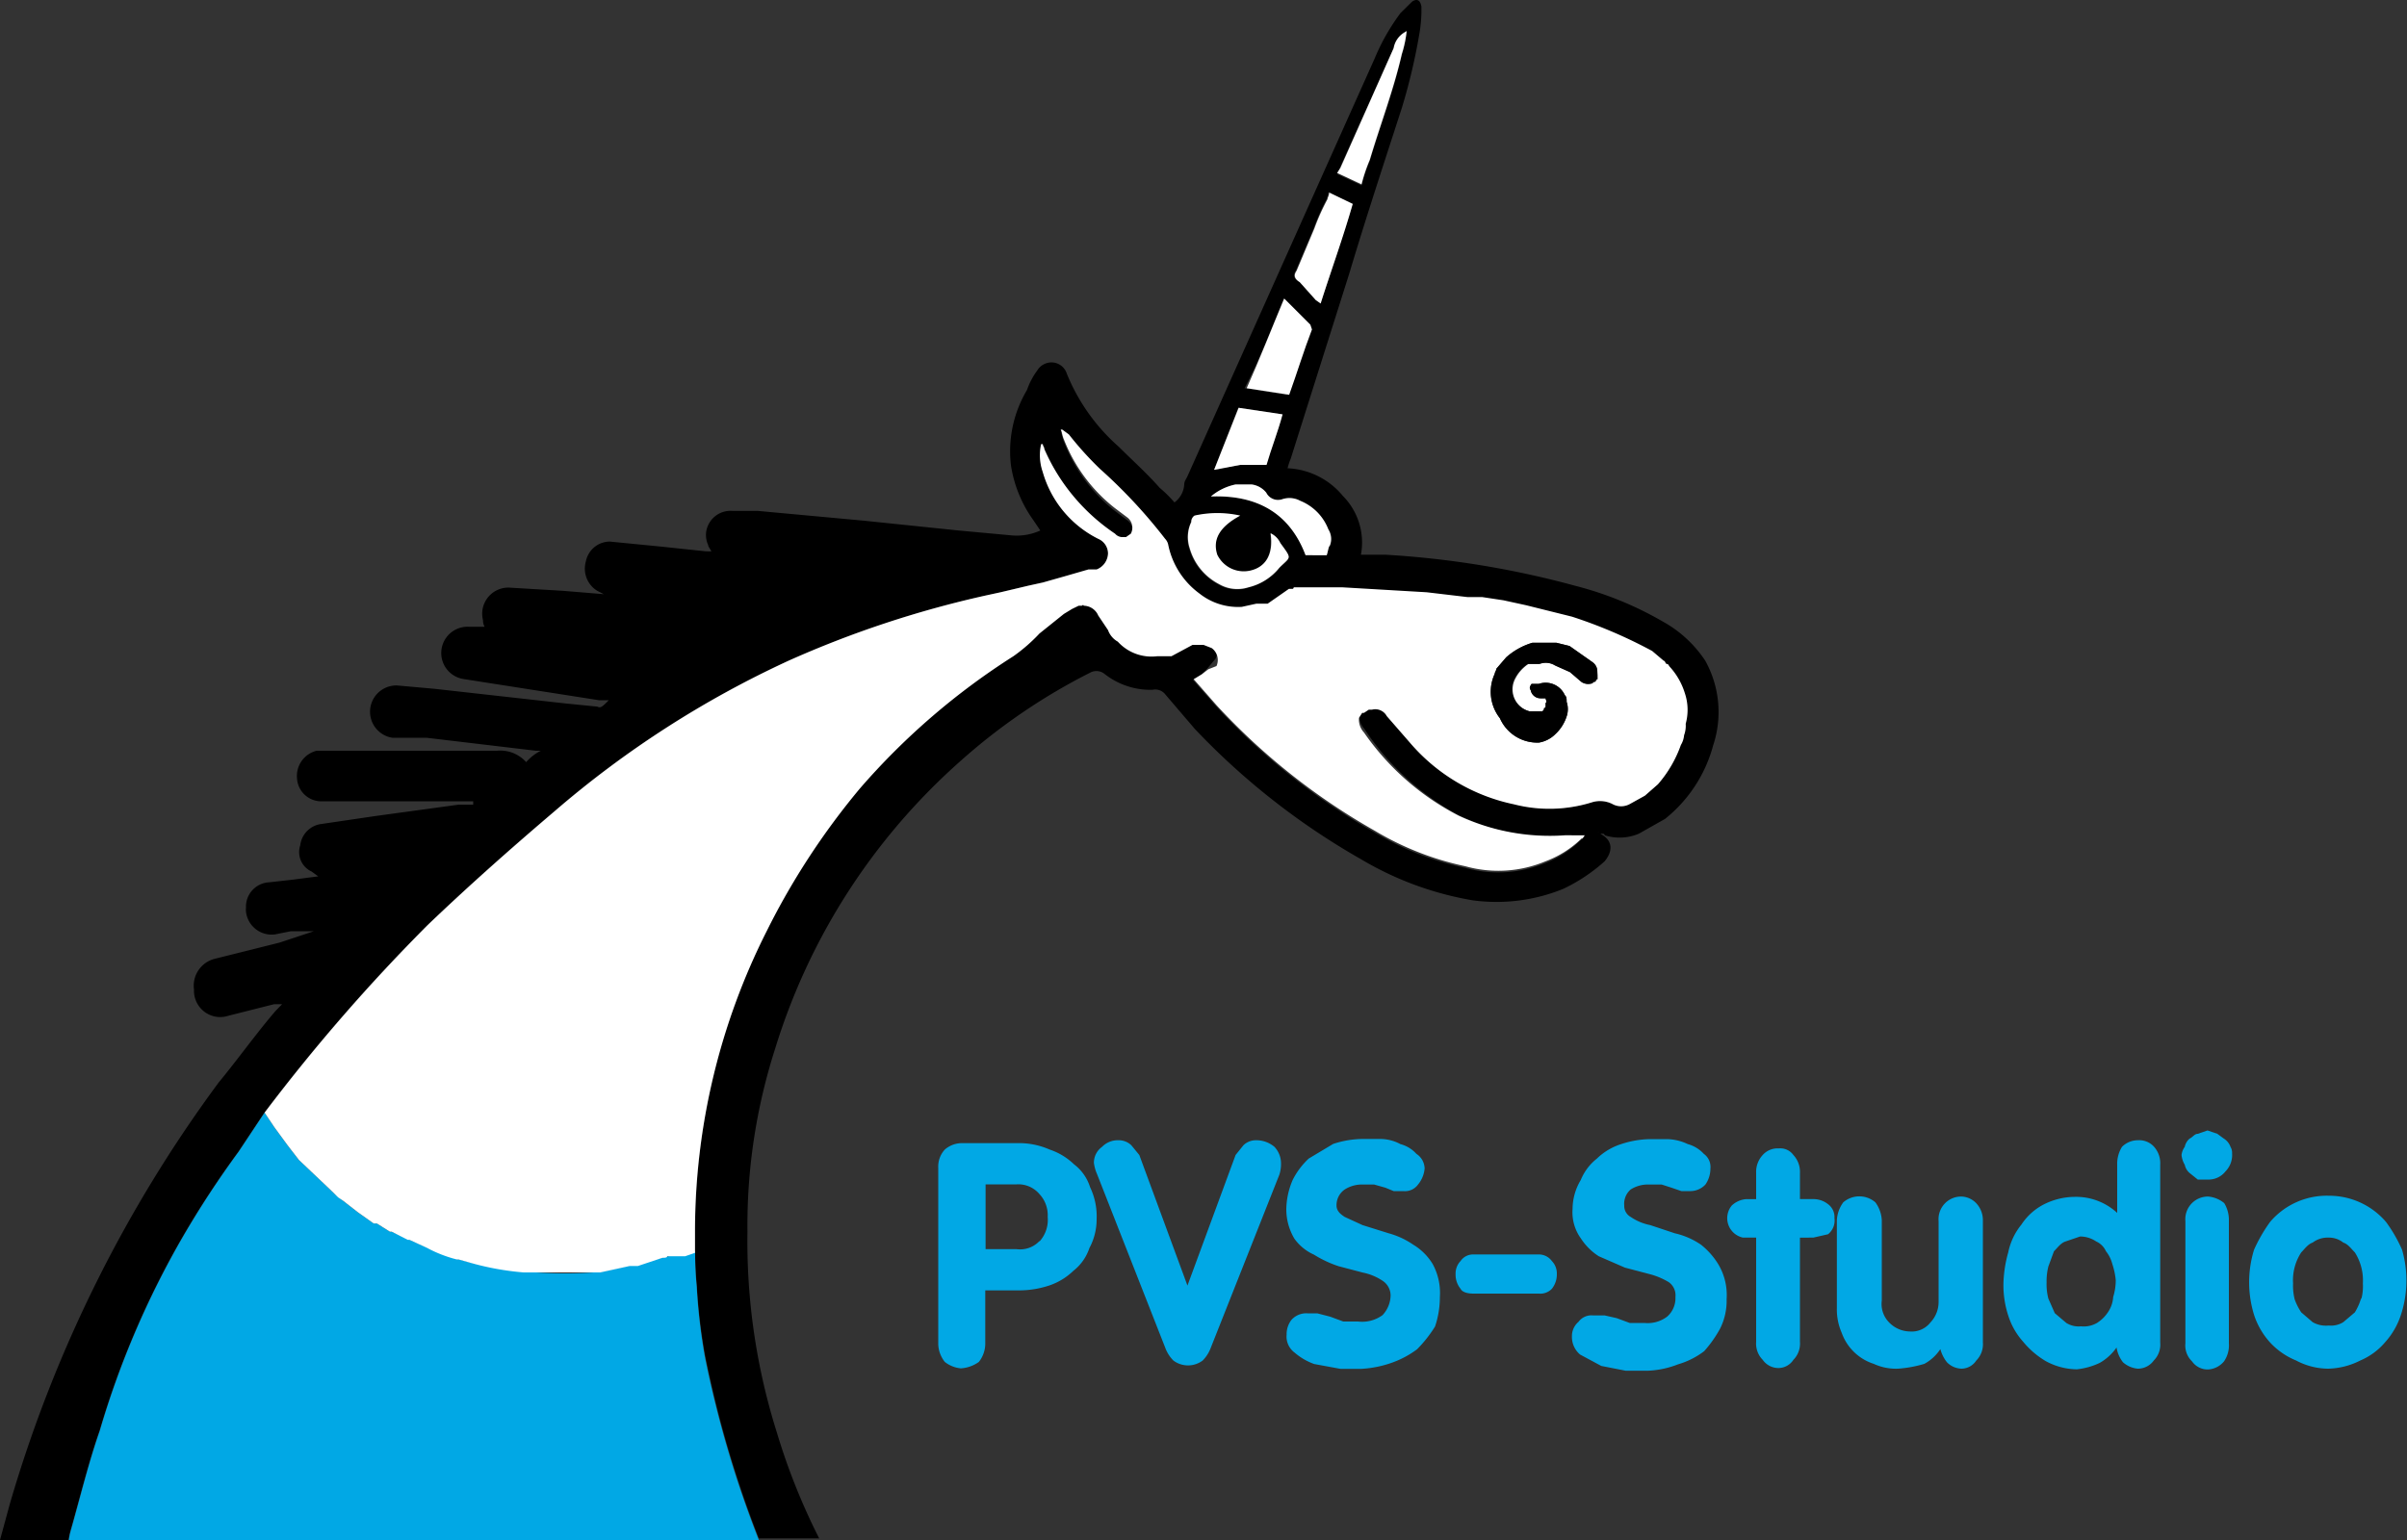 <?xml version="1.0" encoding="UTF-8"?> <svg xmlns="http://www.w3.org/2000/svg" id="Layer_1" data-name="Layer 1" viewBox="0 0 150 96"><rect x="0" y="0" width="150" height="96" fill="#333333" stroke="none"/><defs><style>.cls-1,.cls-2{fill:#01a8e5;}.cls-2{fill-rule:evenodd;}.cls-3{fill:#fff;}</style></defs><g id="Layer_2" data-name="Layer 2"><g id="Head"><path class="cls-1" d="M67.93,74a2.85,2.85,0,0,0-1-1.42,4,4,0,0,0-1.52-.92,4.72,4.72,0,0,0-2-.4H60a1.64,1.64,0,0,0-1.12.4,1.56,1.56,0,0,0-.41,1.12v11a1.86,1.86,0,0,0,.41,1.12,1.9,1.9,0,0,0,1,.4,2.17,2.17,0,0,0,1.12-.4,1.85,1.85,0,0,0,.4-1.12V80.44h2.14a6,6,0,0,0,1.83-.3,4,4,0,0,0,1.52-.92,3,3,0,0,0,1-1.42A3.77,3.77,0,0,0,68.34,76,4.21,4.21,0,0,0,67.93,74Zm-3.15,3.36a1.65,1.65,0,0,1-1.42.51H61.42V73.83h1.94a1.72,1.72,0,0,1,1.42.61,1.92,1.92,0,0,1,.51,1.42A2,2,0,0,1,64.78,77.39Z"></path><path class="cls-1" d="M79.42,71.49a1.75,1.75,0,0,0-1.12-.41,1.12,1.12,0,0,0-.81.31L77,72l-3,8.14-3-8.14-.5-.61a1.14,1.14,0,0,0-.82-.31,1.36,1.36,0,0,0-1,.41,1.22,1.22,0,0,0-.51,1,2.6,2.6,0,0,0,.2.71L72.61,84a2.23,2.23,0,0,0,.51.81,1.52,1.52,0,0,0,1.83,0,2.23,2.23,0,0,0,.51-.81l4.27-10.78a2.14,2.14,0,0,0,.1-.71A1.5,1.5,0,0,0,79.42,71.49Z"></path><path class="cls-1" d="M89.29,78.81a3.56,3.56,0,0,0-1.22-1.22,5.08,5.08,0,0,0-1.53-.71l-1.63-.51-1.11-.51c-.31-.2-.51-.4-.51-.71a1.19,1.19,0,0,1,.51-1,2,2,0,0,1,1.11-.31h.72l.71.2.51.21h.61a1,1,0,0,0,.91-.41,1.81,1.81,0,0,0,.41-1,1.12,1.12,0,0,0-.51-.91,2.06,2.06,0,0,0-1-.61A2.69,2.69,0,0,0,86,71H84.91a6,6,0,0,0-1.83.31l-1.52.91a4.72,4.72,0,0,0-1,1.33,4.78,4.78,0,0,0-.4,1.83,3.6,3.6,0,0,0,.5,1.83,3,3,0,0,0,1.22,1,7.13,7.13,0,0,0,1.53.72l1.52.4a3.42,3.42,0,0,1,1.23.51,1.1,1.1,0,0,1,.5.92,1.85,1.85,0,0,1-.5,1.22,2.15,2.15,0,0,1-1.53.4h-.92l-.81-.3-.81-.21h-.61a1.23,1.23,0,0,0-1,.41,1.45,1.45,0,0,0-.3.92,1.24,1.24,0,0,0,.5,1.12,3.83,3.83,0,0,0,1.22.71l1.63.3h1.32a6.77,6.77,0,0,0,1.94-.4,5.88,5.88,0,0,0,1.52-.82,8,8,0,0,0,1.12-1.42,5.71,5.71,0,0,0,.3-1.83A3.78,3.78,0,0,0,89.29,78.81Z"></path><path class="cls-1" d="M96.71,78.61a1,1,0,0,0-.81-.41H91.83a.94.94,0,0,0-.81.41,1.12,1.12,0,0,0-.31.81,1.39,1.39,0,0,0,.31.92c.1.2.4.3.81.3H95.9a1,1,0,0,0,.81-.3,1.44,1.44,0,0,0,.31-.92A1.12,1.12,0,0,0,96.71,78.61Z"></path><path class="cls-1" d="M107.08,78.81A4.61,4.61,0,0,0,106,77.59a4.74,4.74,0,0,0-1.63-.71l-1.53-.51a3.27,3.27,0,0,1-1.22-.51.78.78,0,0,1-.4-.71,1.18,1.18,0,0,1,.4-1,2,2,0,0,1,1.12-.31h.81l.62.2.61.21h.5a1.29,1.29,0,0,0,1-.41,1.75,1.75,0,0,0,.31-1,1,1,0,0,0-.41-.91,2.11,2.11,0,0,0-1-.61,3.16,3.16,0,0,0-1.32-.31h-1a6,6,0,0,0-1.83.31,3.82,3.82,0,0,0-1.52.91,3.26,3.26,0,0,0-1,1.33A3.52,3.52,0,0,0,98,75.36a2.78,2.78,0,0,0,.51,1.83,3.74,3.74,0,0,0,1.12,1.12l1.63.71,1.52.4a4.51,4.51,0,0,1,1.22.51,1,1,0,0,1,.41.92,1.53,1.53,0,0,1-.51,1.22,2,2,0,0,1-1.42.4h-.92l-.81-.3L100,82h-.72a1,1,0,0,0-.91.4,1.17,1.17,0,0,0-.41.92,1.43,1.43,0,0,0,.51,1.12l1.32.71,1.53.3h1.32a5.78,5.78,0,0,0,1.93-.4,5,5,0,0,0,1.63-.82,7.52,7.52,0,0,0,1-1.42,3.88,3.88,0,0,0,.4-1.83A3.74,3.74,0,0,0,107.08,78.81Z"></path><path class="cls-1" d="M113.9,75.05a1.45,1.45,0,0,0-.92-.3h-.81V73.12a1.54,1.54,0,0,0-.41-1.12,1,1,0,0,0-.91-.41,1.23,1.23,0,0,0-1,.41,1.54,1.54,0,0,0-.41,1.12v1.63h-.61a1.48,1.48,0,0,0-.91.4,1.24,1.24,0,0,0,.7,2h.82v6.5a1.44,1.44,0,0,0,.41,1.12,1.2,1.2,0,0,0,1,.51,1.12,1.12,0,0,0,.91-.51,1.44,1.44,0,0,0,.41-1.12v-6.5H113l.92-.21a1.09,1.09,0,0,0,.4-1A1,1,0,0,0,113.9,75.05Z"></path><path class="cls-1" d="M123.15,75a1.33,1.33,0,0,0-.91-.41,1.41,1.41,0,0,0-1.43,1.53v5a1.86,1.86,0,0,1-.51,1.32A1.48,1.48,0,0,1,119,83a1.82,1.82,0,0,1-1.22-.51,1.64,1.64,0,0,1-.51-1.42v-5a2.06,2.06,0,0,0-.4-1.12,1.53,1.53,0,0,0-2,0,2.06,2.06,0,0,0-.4,1.12v5.49a3.62,3.62,0,0,0,.3,1.52,3.14,3.14,0,0,0,2,1.94,3.31,3.31,0,0,0,1.52.3,7.55,7.55,0,0,0,1.63-.3,2.79,2.79,0,0,0,1-.92,2.26,2.26,0,0,0,.41.82,1.32,1.32,0,0,0,.92.4,1.12,1.12,0,0,0,.91-.51,1.44,1.44,0,0,0,.41-1.12V76.07A1.54,1.54,0,0,0,123.15,75Z"></path><path class="cls-1" d="M134.24,71.49a1.24,1.24,0,0,0-1-.41,1.4,1.4,0,0,0-1,.41,2,2,0,0,0-.3,1.12v3a3.78,3.78,0,0,0-2.65-1,4.33,4.33,0,0,0-2,.51,3.68,3.68,0,0,0-1.32,1.22,4,4,0,0,0-.82,1.73,7.79,7.79,0,0,0-.3,2,6.1,6.1,0,0,0,.3,1.94,4.43,4.43,0,0,0,.92,1.62,5.35,5.35,0,0,0,1.42,1.22,4.13,4.13,0,0,0,1.94.51,4.43,4.43,0,0,0,1.42-.4A3.22,3.22,0,0,0,131.9,84a2,2,0,0,0,.4.92,1.6,1.6,0,0,0,.92.4,1.22,1.22,0,0,0,1-.51,1.4,1.4,0,0,0,.4-1.12V72.61A1.54,1.54,0,0,0,134.24,71.49Zm-2.55,9.36a1.86,1.86,0,0,1-.3.91,2.29,2.29,0,0,1-.71.71,1.66,1.66,0,0,1-1,.21,1.45,1.45,0,0,1-.91-.21l-.72-.61-.4-.91a3.51,3.51,0,0,1-.11-1,3.82,3.82,0,0,1,.11-1L128,78c.21-.2.41-.51.72-.61l.91-.31a1.78,1.78,0,0,1,1,.31,1.21,1.21,0,0,1,.61.61,2.12,2.12,0,0,1,.4.81,4.4,4.4,0,0,1,.21,1A3.56,3.56,0,0,1,131.69,80.85Z"></path><path class="cls-1" d="M139,71.49a1,1,0,0,0-.41-.51l-.41-.3-.61-.21-.61.21c-.2,0-.3.2-.51.3a.92.92,0,0,0-.3.51,1.09,1.09,0,0,0-.2.51,1.47,1.47,0,0,0,.2.61.92.92,0,0,0,.3.51l.51.41h.61a1.34,1.34,0,0,0,1.12-.51,1.46,1.46,0,0,0,.41-1.12A.74.74,0,0,0,139,71.49ZM138.61,75a1.81,1.81,0,0,0-1-.41,1.41,1.41,0,0,0-1.42,1.53v7.62a1.37,1.37,0,0,0,.41,1.12,1.19,1.19,0,0,0,1,.51,1.39,1.39,0,0,0,1-.51,1.77,1.77,0,0,0,.3-1.12V76.07A2,2,0,0,0,138.61,75Z"></path><path class="cls-1" d="M149.69,77.9a9.09,9.09,0,0,0-1-1.73,4.66,4.66,0,0,0-3.56-1.63,4.63,4.63,0,0,0-3.66,1.63,9.7,9.7,0,0,0-1,1.73,6.89,6.89,0,0,0,0,4.07,4.76,4.76,0,0,0,1,1.72,4.54,4.54,0,0,0,1.62,1.12,4.29,4.29,0,0,0,2,.51,4.62,4.62,0,0,0,2-.51,4.13,4.13,0,0,0,1.53-1.12,4.74,4.74,0,0,0,1-1.72A6.89,6.89,0,0,0,149.69,77.9Zm-2.54,3a3.7,3.7,0,0,1-.4.91l-.72.61a1.45,1.45,0,0,1-.91.21,1.66,1.66,0,0,1-1-.21l-.71-.61A3.73,3.73,0,0,1,143,81a3.5,3.5,0,0,1-.1-1,3.17,3.17,0,0,1,.51-1.93c.2-.2.41-.51.71-.61a1.55,1.55,0,0,1,1-.31,1.43,1.43,0,0,1,.91.31c.31.1.51.41.72.61a3.25,3.25,0,0,1,.5,1.93A3.19,3.19,0,0,1,147.15,81Z"></path><path d="M106.27,41.19a7.53,7.53,0,0,0-2.64-2.44,21.5,21.5,0,0,0-5.49-2.24,57.56,57.56,0,0,0-11.8-1.93H84.81a4.12,4.12,0,0,0-1.12-3.66,4.74,4.74,0,0,0-3.45-1.73,4,4,0,0,1,.2-.61L84.1,17c1-3.35,2.14-6.81,3.26-10.27A37,37,0,0,0,88.47,2,8.77,8.77,0,0,0,88.58.41C88.51,0,88.3-.1,88,.1l-.72.71a13.18,13.18,0,0,0-1.62,2.85L74,29.69c-.1.21-.2.31-.2.51a1.5,1.5,0,0,1-.61,1.12,7.91,7.91,0,0,0-.92-.91c-.81-.92-1.72-1.73-2.54-2.55a12.16,12.16,0,0,1-3.25-4.57,1,1,0,0,0-1.29-.64,1,1,0,0,0-.54.43A4.58,4.58,0,0,0,64,24.31,7.48,7.48,0,0,0,63,29a7.93,7.93,0,0,0,1.42,3.46l.41.61a3.55,3.55,0,0,1-1.73.31l-3.36-.31-5.89-.61-6.61-.61H45.66A1.53,1.53,0,0,0,44,33.22a1.49,1.49,0,0,0,.13.75c0,.1.1.2.2.4H44l-2.84-.3L38,33.76A1.53,1.53,0,0,0,36.51,35a1.62,1.62,0,0,0,.71,1.83l.41.21-2.55-.21-3.35-.2a1.63,1.63,0,0,0-1.68,1.57,1.75,1.75,0,0,0,.05.46.8.8,0,0,0,.1.41h-1a1.64,1.64,0,0,0-.31,3.26h0l8.44,1.32h.61c-.4.4-.51.51-.71.4l-2-.2-8.14-.91-2.34-.21a1.64,1.64,0,0,0-.3,3.26h2.13l6.82.81h.3a3,3,0,0,0-.91.71,2.16,2.16,0,0,0-1.83-.71H19.73a1.62,1.62,0,0,0-1.22,1.73,1.52,1.52,0,0,0,1.62,1.42h9.36v.21h-.91l-5.19.71-3.46.51a1.52,1.52,0,0,0-1.22,1.32,1.33,1.33,0,0,0,.71,1.63l.41.3-1.53.2L16.78,55a1.52,1.52,0,0,0-1.45,1.59,1,1,0,0,0,0,.24,1.61,1.61,0,0,0,1.8,1.42h0l1-.2h1.43l-2.14.71-4,1a1.73,1.73,0,0,0-1.33,1.93,1.64,1.64,0,0,0,1.55,1.71,1.68,1.68,0,0,0,.59-.08l2.85-.72h.5l-.4.41c-1.22,1.42-2.34,3-3.56,4.48A83.37,83.37,0,0,0,.61,93.76L0,96H4.27a4.59,4.59,0,0,1,.1-.51c.61-2.13,1.12-4.27,1.83-6.3a55.14,55.14,0,0,1,5.19-12.11,59.16,59.16,0,0,1,3.46-5.28l1.62-2.44h0a113.22,113.22,0,0,1,10.17-11.7c2.55-2.44,5.19-4.78,7.94-7.12a62,62,0,0,1,14.54-9.35,64.27,64.27,0,0,1,12.3-4.07l.92-.2,1.73-.41.91-.2h0l1.43-.41,1.42-.41h.51a1.11,1.11,0,0,0,.71-1,1,1,0,0,0-.61-.91A6.72,6.72,0,0,1,65,29.39a3.18,3.18,0,0,1-.1-1.73H65c0,.1.1.2.1.31a12.41,12.41,0,0,0,4.38,5.49.61.61,0,0,0,.51.2h.2l.3-.2a.81.81,0,0,0-.2-1l-.81-.61a10,10,0,0,1-3.16-4.27c-.1-.2-.1-.41-.2-.61h.1l.41.3a19.63,19.63,0,0,0,1.93,2.14,32.37,32.37,0,0,1,4.07,4.37.83.83,0,0,1,.2.41,5,5,0,0,0,1.94,3,3.82,3.82,0,0,0,2.64.81l.91-.2H79l1.22-.91h.2a.1.1,0,0,0,.1-.11h3l5.29.31h0l2.54.3h.92l1.32.21,1.42.3h0l2.85.71a30.88,30.88,0,0,1,5,2.14l.72.61c.1,0,.1.1.2.2l.2.21a4.22,4.22,0,0,1,.92,1.62,3.29,3.29,0,0,1,.1,1.73,1.7,1.7,0,0,1-.1.71,1.42,1.42,0,0,1-.2.61,7.55,7.55,0,0,1-1.43,2.45l-.81.71-.92.51a1.12,1.12,0,0,1-1.12,0A1.72,1.72,0,0,0,99.25,50a8.89,8.89,0,0,1-4.88.11,11.66,11.66,0,0,1-6.51-3.87l-1.42-1.83a.82.82,0,0,0-.92-.41h-.2l-.3.21h-.11l-.2.3a1.19,1.19,0,0,0,.31.92,16.22,16.22,0,0,0,5.89,5.39,13.37,13.37,0,0,0,6.61,1.32h1.23c-.11.1-.11.2-.21.2A6.45,6.45,0,0,1,96.3,53.8a7.67,7.67,0,0,1-5,.3,18.27,18.27,0,0,1-5.69-2.24A40.62,40.62,0,0,1,75.76,44l-1.42-1.62h0l.51-.31h0l.4-.41.51-.61a.91.91,0,0,0-.3-1.11L75,39.76h-.61L73,40.47H72.1a2.84,2.84,0,0,1-2.44-.91,1.37,1.37,0,0,1-.61-.71l-.61-.92a1,1,0,0,0-.91-.61c0-.1-.11,0-.11,0h-.2l-.41.21-.51.3-1.52,1.22a10,10,0,0,1-1.63,1.42,43.78,43.78,0,0,0-9.56,8.24A45.52,45.52,0,0,0,47.8,58a41.52,41.52,0,0,0-4.48,18.71V77.8h0a20.8,20.8,0,0,0,.1,2.23,35.82,35.82,0,0,0,.51,4.38A67.53,67.53,0,0,0,47.29,95.9h3.76a40.14,40.14,0,0,1-2.64-6.61,39.62,39.62,0,0,1-1.83-12.51A36.05,36.05,0,0,1,48.3,65.39a39.34,39.34,0,0,1,11.5-17.9A37.45,37.45,0,0,1,68,41.9a.81.81,0,0,1,.82.1,4.62,4.62,0,0,0,3,1,.8.8,0,0,1,.81.3l1.83,2.14a44.62,44.62,0,0,0,10.37,8.13,20.21,20.21,0,0,0,6.92,2.55,11,11,0,0,0,5.69-.72A10.72,10.72,0,0,0,100,53.69c.5-.61.5-1.22-.11-1.62s-.1-.1-.2-.1h.1c.1,0,.21,0,.21.1a3.07,3.07,0,0,0,2.13-.1l1.63-.92a8.76,8.76,0,0,0,3-4.58A6.59,6.59,0,0,0,106.27,41.19ZM83.49,10.47,86.85,3a1.43,1.43,0,0,1,.71-1h.1a7,7,0,0,1-.3,1.43c-.51,2.23-1.33,4.37-2,6.61a10.05,10.05,0,0,0-.51,1.52l-1.52-.71Zm-2.74,6.41,1.11-2.64a13.63,13.63,0,0,1,.82-1.83c0-.1.1-.21.1-.41l1.52.71c-.61,2.14-1.32,4.07-2,6.21l-.3-.21-1-1.12C80.64,17.39,80.54,17.19,80.75,16.88ZM80,18.61l1.63,1.63v.3c-.51,1.32-.91,2.65-1.42,4.07l-2.65-.41C78.51,22.37,79.22,20.54,80,18.61Zm-2.84,6.81,2.74.41c-.3,1.12-.71,2.14-1,3.15H77.29l-1.63.31Zm2.54,10a3.52,3.52,0,0,1-1.93,1.22,2.26,2.26,0,0,1-1.83-.2,3.64,3.64,0,0,1-1.83-2.24,2.19,2.19,0,0,1,.1-1.63.48.48,0,0,1,.2-.4,6.53,6.53,0,0,1,2.85,0c-1.32.71-1.73,1.52-1.43,2.44a1.83,1.83,0,0,0,2,1c1-.2,1.52-1,1.32-2.34a1.25,1.25,0,0,1,.61.61C80.54,34.88,80.44,34.68,79.73,35.39ZM82.88,34c-.1.1-.1.3-.2.61H81.36c-1-2.65-3.06-3.77-5.9-3.66A3.45,3.45,0,0,1,77,30.2h1a1.4,1.4,0,0,1,.91.51.82.82,0,0,0,1,.41,1.41,1.41,0,0,1,1.12.1A3.13,3.13,0,0,1,82.78,33,1.12,1.12,0,0,1,82.88,34Z"></path><path class="cls-2" d="M47.29,96h-43a4.59,4.59,0,0,1,.1-.51c.61-2.13,1.12-4.27,1.83-6.3a55.14,55.14,0,0,1,5.19-12.11,59.16,59.16,0,0,1,3.46-5.28l1.62-2.44.61.91.82,1.12.71.92,1.93,1.83.31.3.51.41h0l.91.71h0l1,.71h.2l.81.51h.11l2.23,1,1,.4.81.31h.11l.71.2a25.83,25.83,0,0,0,8,.61h.1l.92-.2.91-.2,3-.72h.51l.61-.2a21,21,0,0,0,.1,2.24,35.89,35.89,0,0,0,.51,4.37A67.36,67.36,0,0,0,47.29,96Z"></path><path class="cls-3" d="M87.66,1.93a7,7,0,0,1-.3,1.43c-.51,2.23-1.33,4.37-2,6.61a10.05,10.05,0,0,0-.51,1.52l-1.52-.71.2-.31L86.85,3a1.43,1.43,0,0,1,.71-1Z"></path><path class="cls-3" d="M84.3,12.71c-.61,2.14-1.32,4.07-2,6.21l-.3-.21-1-1.12c-.31-.2-.41-.4-.2-.71l1.11-2.64a13.63,13.63,0,0,1,.82-1.83c0-.1.1-.21.1-.41Z"></path><path class="cls-3" d="M81.76,20.54c-.51,1.32-.91,2.65-1.42,4.07l-2.65-.41c.82-1.83,1.53-3.66,2.34-5.59l1.63,1.63Z"></path><path class="cls-3" d="M79.93,25.83c-.3,1.12-.71,2.14-1,3.15H77.29l-1.63.31,1.53-3.87Z"></path><path class="cls-3" d="M82.88,34c-.1.1-.1.3-.2.61H81.36c-1-2.65-3.06-3.77-5.9-3.66A3.45,3.45,0,0,1,77,30.2h1a1.4,1.4,0,0,1,.91.51.82.82,0,0,0,1,.41,1.41,1.41,0,0,1,1.12.1A3.13,3.13,0,0,1,82.78,33,1.12,1.12,0,0,1,82.88,34Z"></path><path class="cls-3" d="M79.73,35.39a3.52,3.52,0,0,1-1.93,1.22,2.26,2.26,0,0,1-1.83-.2,3.64,3.64,0,0,1-1.83-2.24,2.19,2.19,0,0,1,.1-1.63.48.48,0,0,1,.2-.4,6.53,6.53,0,0,1,2.85,0c-1.32.71-1.73,1.52-1.43,2.44a1.83,1.83,0,0,0,2,1c1-.2,1.52-1,1.32-2.34a1.25,1.25,0,0,1,.61.61C80.54,34.88,80.44,34.68,79.73,35.39Z"></path><path class="cls-3" d="M105,43.22a4.33,4.33,0,0,0-.92-1.63c-.1-.1-.1-.2-.2-.2s-.1-.2-.2-.2l-.72-.61a30,30,0,0,0-5-2.14l-2.85-.71h0l-1.42-.31-1.32-.2h-.92l-2.54-.3h0l-5.29-.31h-3a.09.09,0,0,1-.1.1h-.2L79,37.63H78.3l-.91.2A3.87,3.87,0,0,1,74.75,37,5,5,0,0,1,72.81,34a.76.76,0,0,0-.2-.41,32.37,32.37,0,0,0-4.07-4.37,20.6,20.6,0,0,1-1.93-2.14l-.41-.3h-.1c.1.2.1.4.2.61a10.06,10.06,0,0,0,3.16,4.27l.81.61a.8.8,0,0,1,.2,1l-.3.21H70a.61.61,0,0,1-.51-.21A12.31,12.31,0,0,1,65.08,28c0-.11-.1-.21-.1-.31h-.1a3.18,3.18,0,0,0,.1,1.73,6.72,6.72,0,0,0,3.46,4.17,1,1,0,0,1,.61.91,1.11,1.11,0,0,1-.71,1h-.51l-1.42.41L65,36.31h0l-.91.2-1.73.41-.92.2a64.27,64.27,0,0,0-12.3,4.07,62,62,0,0,0-14.54,9.35c-2.75,2.34-5.39,4.68-7.94,7.12a113.22,113.22,0,0,0-10.17,11.7h0l.61.91.82,1.12.71.92,1.93,1.83.51.5.31.21h0l.91.71h0l1,.71h.2l.81.51h.11l1,.51h.11l1.11.51a8.16,8.16,0,0,0,1.83.71h.11l.71.2a17.33,17.33,0,0,0,3.35.61h4.78l.92-.2.91-.2h.51l1.53-.51c.1,0,.3,0,.3-.1h1.12l.61-.21h0V76.68A41.52,41.52,0,0,1,47.8,58a45.57,45.57,0,0,1,5.79-8.85,43.51,43.51,0,0,1,9.56-8.24,10.51,10.51,0,0,0,1.63-1.42l1.52-1.22.51-.31.41-.2h.2s.11-.1.11,0a1,1,0,0,1,.91.61l.61.91a1.35,1.35,0,0,0,.61.72,2.84,2.84,0,0,0,2.44.91H73l1.32-.71H75l.51.2a.92.92,0,0,1,.3,1.12l-.51.2-.4.31h0l-.51.31h0l1.42,1.62a40.62,40.62,0,0,0,9.87,7.83A18.27,18.27,0,0,0,91.32,54a7.61,7.61,0,0,0,5-.31,6.42,6.42,0,0,0,2.24-1.42c.1,0,.1-.1.21-.2H97.52a13.45,13.45,0,0,1-6.61-1.22A16.17,16.17,0,0,1,85,45.66a1.18,1.18,0,0,1-.31-.91l.2-.31H85l.3-.2h.2a.81.81,0,0,1,.92.4l1.42,1.63a11.66,11.66,0,0,0,6.51,3.87A8.89,8.89,0,0,0,99.25,50a1.72,1.72,0,0,1,1.22.11,1.12,1.12,0,0,0,1.12,0l.92-.51.81-.71a7.55,7.55,0,0,0,1.43-2.45,1.42,1.42,0,0,0,.2-.61,1.7,1.7,0,0,0,.1-.71A3.26,3.26,0,0,0,105,43.22Zm-5.39-.91c-.1,0-.1.1-.2.2h-.11a.1.1,0,0,1-.1.1.73.73,0,0,1-.61-.1l-.71-.61-.92-.41a1.13,1.13,0,0,0-1-.1h-.71a2.42,2.42,0,0,0-.82.92h0A1.42,1.42,0,0,0,95,44.22a1.66,1.66,0,0,0,.31.12h.81c.1-.1.1-.1.1-.2a.1.1,0,0,0,.1-.11v-.2h0c.11-.1,0-.2,0-.3H96a.62.62,0,0,1-.61-.51.22.22,0,0,1,0-.29l0,0h0a.1.1,0,0,1,.1-.1h.41a1.31,1.31,0,0,1,1.62.71c.11.1.11.21.11.41h0a1.42,1.42,0,0,1,0,.91,2.61,2.61,0,0,1-.72,1.12,1.88,1.88,0,0,1-1,.51,2.54,2.54,0,0,1-2.44-1.52A2.66,2.66,0,0,1,93.15,42c0-.1.1-.2.1-.31l.61-.71a4.31,4.31,0,0,1,1.63-.91H97l.81.2,1.42,1a.71.71,0,0,1,.31.51v.51Z"></path><path d="M99.56,42.1v.21c-.1,0-.1.1-.2.2h-.11a.1.1,0,0,1-.1.1.73.73,0,0,1-.61-.1l-.71-.61-.92-.41a1.13,1.13,0,0,0-1-.1h-.71a2.42,2.42,0,0,0-.82.92h0A1.42,1.42,0,0,0,95,44.22a1.66,1.66,0,0,0,.31.12h.81c.1-.1.1-.1.1-.2a.1.1,0,0,0,.1-.11v-.2h0c.11-.1,0-.2,0-.3H96a.62.62,0,0,1-.61-.51.22.22,0,0,1,0-.29l0,0h0a.1.1,0,0,1,.1-.1h.41a1.31,1.31,0,0,1,1.62.71c.11.1.11.21.11.41h0a1.42,1.42,0,0,1,0,.91,2.61,2.61,0,0,1-.72,1.12,1.88,1.88,0,0,1-1,.51,2.54,2.54,0,0,1-2.44-1.52A2.66,2.66,0,0,1,93.15,42c0-.1.1-.2.1-.31l.61-.71a4.31,4.31,0,0,1,1.63-.91H97l.81.2,1.42,1a.71.71,0,0,1,.31.51Z"></path></g></g></svg> 